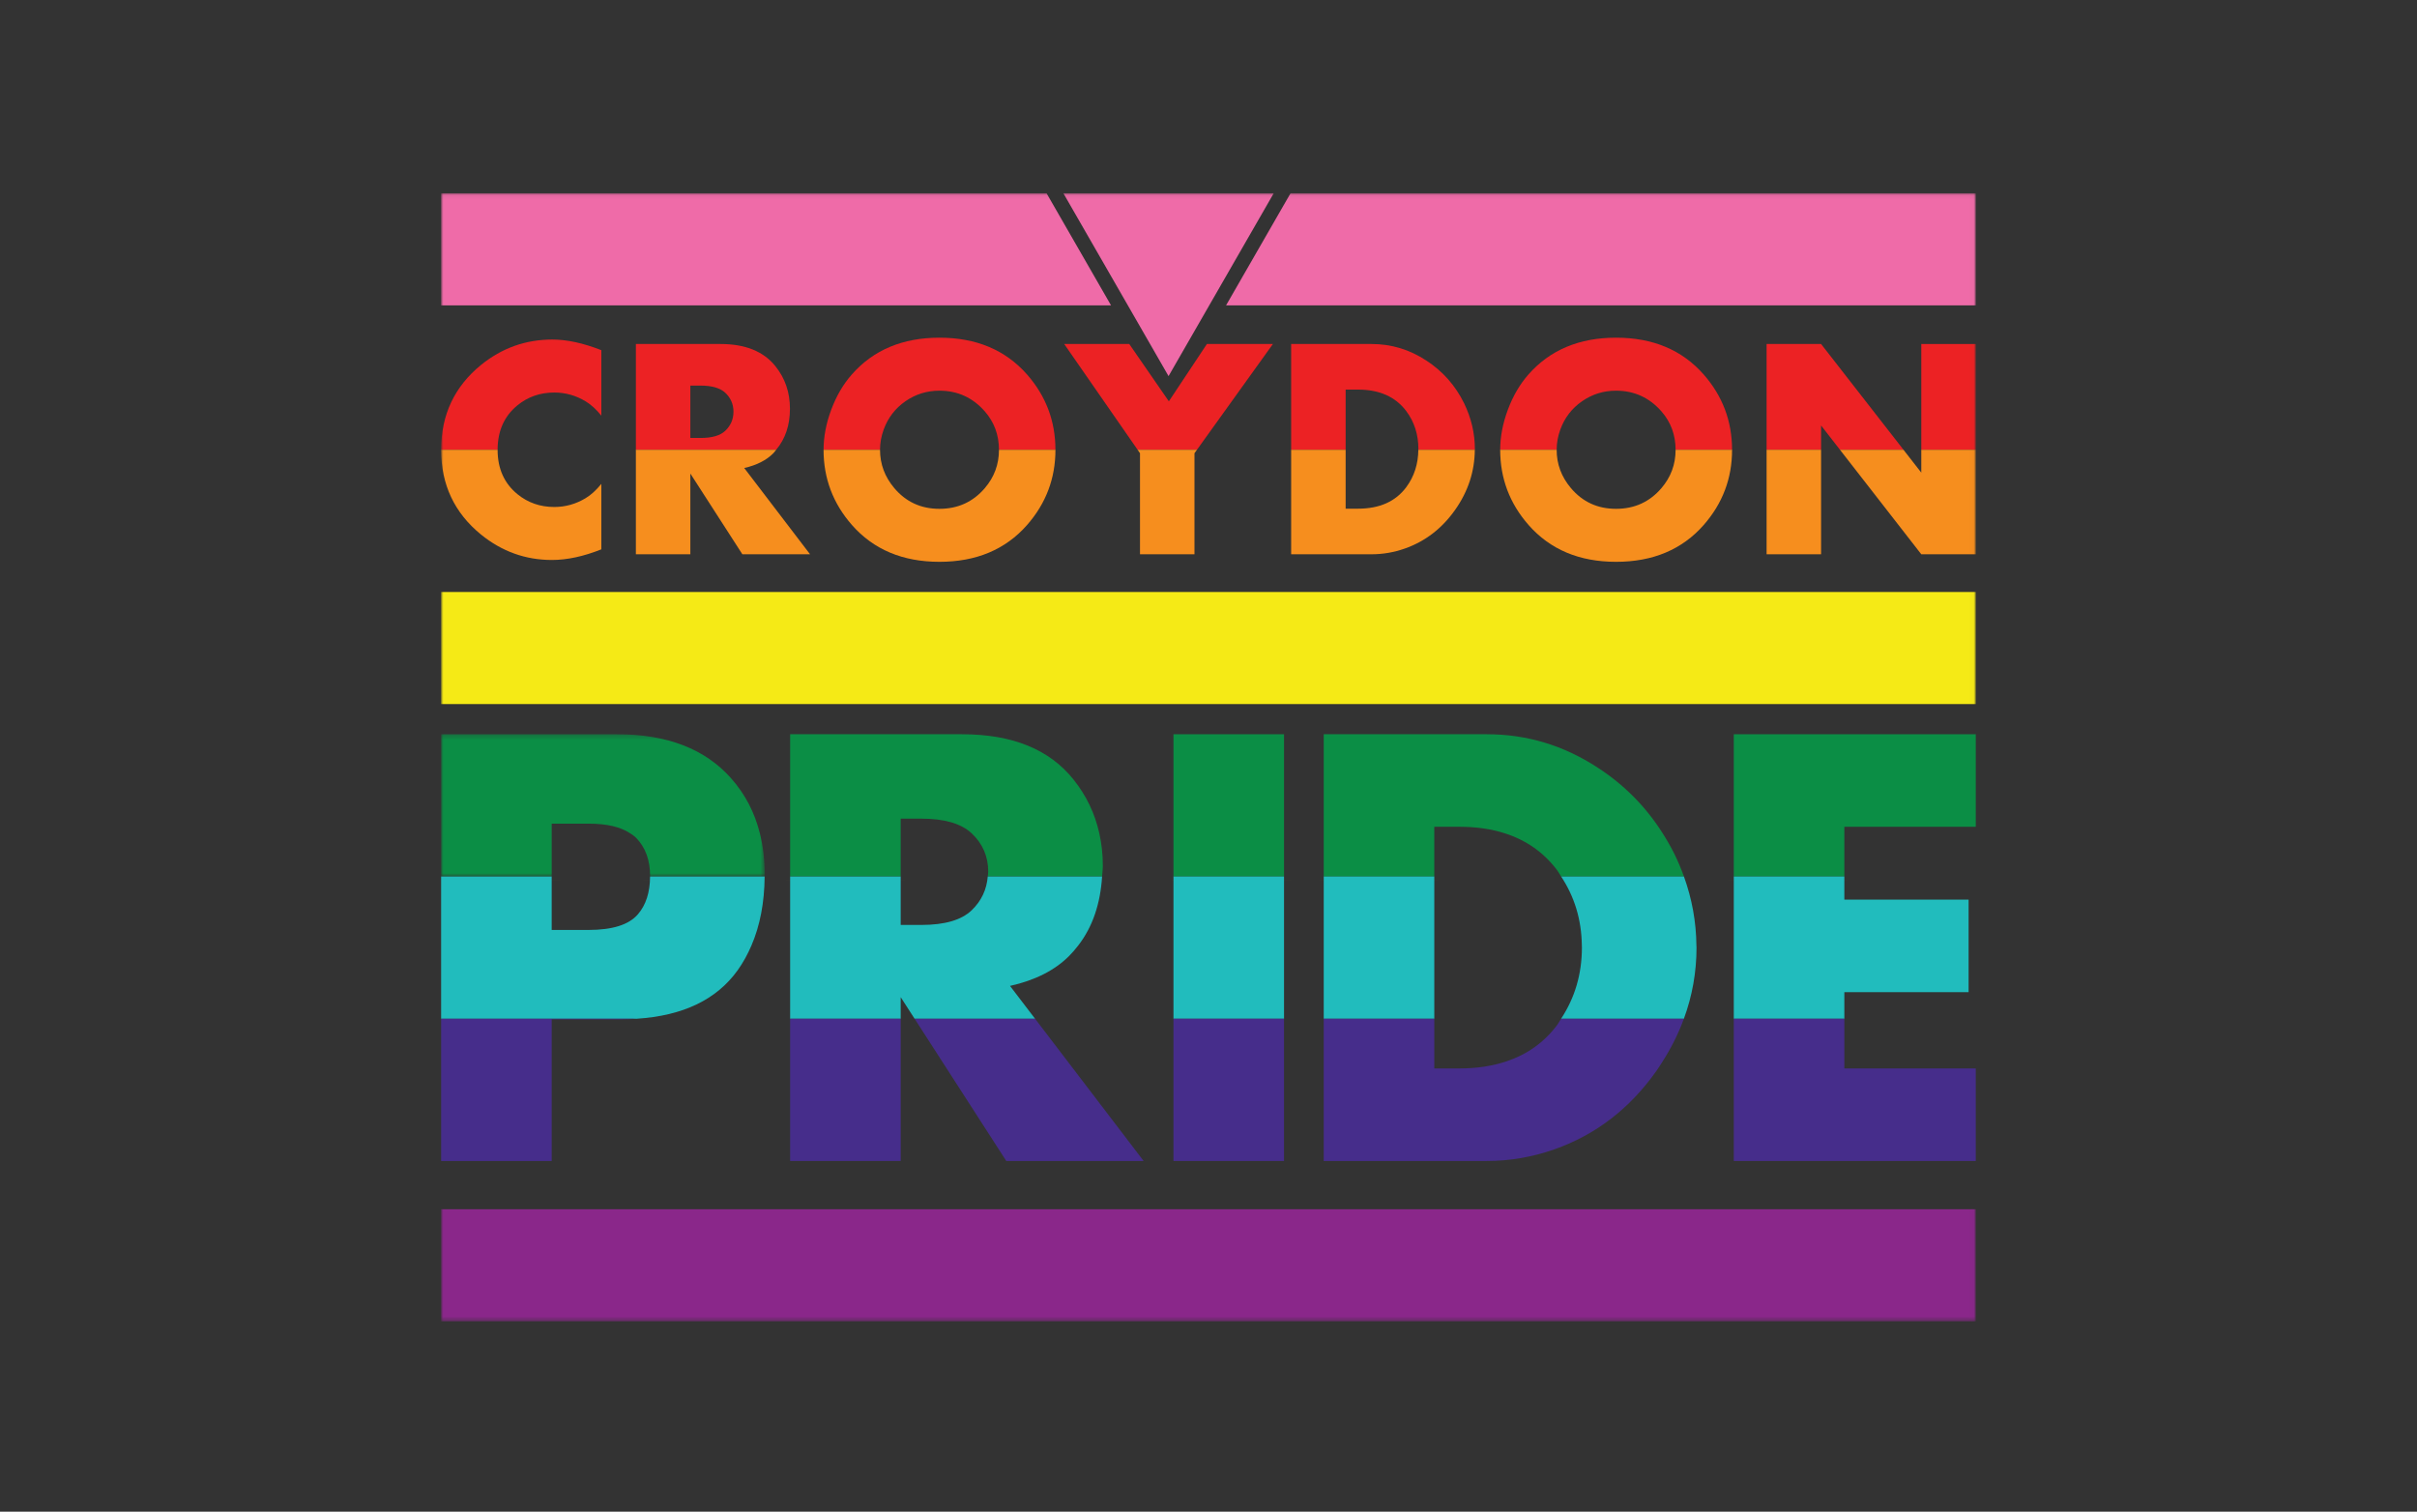 <?xml version="1.0" encoding="UTF-8"?>
<svg width="526px" height="329px" viewBox="0 0 526 329" version="1.1" xmlns="http://www.w3.org/2000/svg" xmlns:xlink="http://www.w3.org/1999/xlink">
    <rect x="0" y="0" width="526" height="329" fill="#333333" stroke="none"/>
    <!-- Generator: Sketch 54.1 (76490) - https://sketchapp.com -->
    <title>safari-pinned-tab</title>
    <desc>Created with Sketch.</desc>
    <defs>
        <polygon id="path-1" points="0 0.262 70.42 0.262 70.42 31.22 0 31.22"></polygon>
        <polygon id="path-3" points="0 245.566 333.978 245.566 333.978 0.063 0 0.063"></polygon>
    </defs>
    <g id="safari-pinned-tab" stroke="none" stroke-width="1" fill="none" fill-rule="evenodd">
        <g id="Group-98" transform="translate(96, 42)">
            <polygon id="Fill-1" fill="#F5EA16" points="0 149.501 26 149.501 26 149.499 0 149.499"></polygon>
            <polygon id="Fill-2" fill="#F5EA16" points="44 149.501 70 149.501 70 149.499 44 149.499"></polygon>
            <polygon id="Fill-3" fill="#F5EA16" points="75 149.501 101 149.501 101 149.499 75 149.499"></polygon>
            <polygon id="Fill-4" fill="#F5EA16" points="119.001 149.499 119 149.501 145 149.501 145 149.499"></polygon>
            <polygon id="Fill-5" fill="#F5EA16" points="159 149.501 185 149.501 185 149.499 159 149.499"></polygon>
            <polygon id="Fill-6" fill="#F5EA16" points="191 149.501 217 149.501 217 149.499 191 149.499"></polygon>
            <polygon id="Fill-7" fill="#F5EA16" points="245 149.499 245.002 149.501 271 149.501 270.999 149.499"></polygon>
            <polygon id="Fill-8" fill="#F5EA16" points="280 149.501 306 149.501 306 149.499 280 149.499"></polygon>
            <g id="Group-97">
                <g id="Group-11" transform="translate(0, 117.536)">
                    <mask id="mask-2" fill="white">
                        <use xlink:href="#path-1"></use>
                    </mask>
                    <g id="Clip-10"></g>
                    <path d="M63.1,9.845 C57.457,3.464 49.198,0.269 38.323,0.264 C38.313,0.264 38.304,0.262 38.294,0.262 L-0,0.262 L-0,0.264 L-0,21.81 L-0,31.22 L24.061,31.22 L24.061,21.81 L24.061,19.722 L32.152,19.722 C36.094,19.722 39.051,20.441 41.123,21.81 C41.599,22.124 42.076,22.439 42.453,22.826 C44.469,24.897 45.478,27.658 45.478,31.117 C45.478,31.154 45.471,31.184 45.471,31.22 L70.404,31.22 C70.404,31.093 70.42,30.975 70.42,30.845 C70.42,27.614 70.065,24.605 69.363,21.81 C68.214,17.239 66.129,13.247 63.1,9.845" id="Fill-9" fill="#0B8E45" mask="url(#mask-2)"></path>
                </g>
                <path d="M137.631,127.663 C132.394,121.092 124.315,117.805 113.395,117.799 C113.386,117.799 113.377,117.798 113.367,117.798 L75.954,117.798 L75.954,117.799 L75.954,139.346 L75.954,148.755 L100.015,148.755 L100.015,139.346 L100.015,136.168 L104.505,136.168 C109.527,136.168 113.168,137.228 115.44,139.346 C115.445,139.351 115.452,139.353 115.457,139.358 C117.857,141.619 119.06,144.401 119.06,147.701 C119.06,148.067 118.99,148.402 118.961,148.755 L143.843,148.755 C143.893,147.961 144.002,147.204 144.002,146.374 C144.002,143.919 143.733,141.582 143.235,139.346 C142.279,135.054 140.424,131.153 137.631,127.663" id="Fill-12" fill="#0B8E45"></path>
                <path d="M265.833,139.346 C262.192,133.595 257.5,128.827 251.72,125.079 C244.319,120.23 236.287,117.804 227.623,117.8 C227.613,117.8 227.602,117.798 227.592,117.798 L192.077,117.798 L192.077,117.8 L192.077,139.346 L192.077,148.756 L216.138,148.756 L216.138,139.346 L216.138,137.938 L221.639,137.938 C225.256,137.938 228.522,138.414 231.45,139.346 C236.148,140.842 239.969,143.527 242.898,147.42 C243.218,147.847 243.449,148.316 243.74,148.756 L270.466,148.756 C269.889,147.157 269.224,145.569 268.461,143.993 C267.662,142.372 266.774,140.833 265.833,139.346" id="Fill-14" fill="#0B8E45"></path>
                <polygon id="Fill-16" fill="#0B8E45" points="159.376 117.799 159.376 139.346 159.376 148.755 183.436 148.755 183.436 139.346 183.436 117.799 183.436 117.798 159.376 117.798"></polygon>
                <polygon id="Fill-18" fill="#0B8E45" points="281.316 117.798 281.316 117.799 281.316 139.346 281.316 148.755 305.376 148.755 305.376 139.346 305.376 137.938 333.978 137.938 333.978 117.799 333.978 117.798"></polygon>
                <path d="M42.826,156.98 C40.878,159.253 37.297,160.39 32.083,160.39 L24.061,160.39 L24.061,148.757 L0,148.757 L0,163.773 L0,179.715 L42.572,179.715 C52.601,179.069 59.934,175.574 64.523,169.178 C65.716,167.516 66.704,165.704 67.535,163.773 C69.401,159.438 70.361,154.437 70.404,148.757 L45.471,148.757 C45.453,152.211 44.576,154.952 42.826,156.98" id="Fill-20" fill="#21BCBD"></path>
                <path d="M115.457,156.112 C113.234,158.239 109.583,159.301 104.505,159.301 L100.015,159.301 L100.015,148.757 L75.954,148.757 L75.954,163.773 L75.954,179.715 L100.015,179.715 L100.015,175.018 L103.041,179.715 L129.257,179.715 L123.805,172.57 C129.272,171.344 133.564,169.166 136.682,166.038 C137.395,165.322 138.04,164.56 138.649,163.773 C141.785,159.721 143.468,154.683 143.843,148.757 L118.96,148.757 C118.724,151.596 117.591,154.064 115.457,156.112" id="Fill-22" fill="#21BCBD"></path>
                <polygon id="Fill-24" fill="#21BCBD" points="159.376 163.773 159.376 179.715 183.436 179.715 183.436 163.773 183.436 148.757 159.376 148.757"></polygon>
                <polygon id="Fill-26" fill="#21BCBD" points="192.077 163.773 192.077 179.715 216.138 179.715 216.138 163.773 216.138 148.757 192.077 148.757"></polygon>
                <path d="M270.467,148.757 L243.741,148.757 C246.631,153.127 248.177,158.112 248.249,163.773 C248.25,163.916 248.263,164.055 248.263,164.201 C248.263,170.044 246.701,175.193 243.731,179.715 L270.455,179.715 C272.276,174.765 273.205,169.597 273.205,164.201 C273.205,164.058 273.182,163.916 273.181,163.773 C273.133,158.658 272.231,153.652 270.467,148.757" id="Fill-28" fill="#21BCBD"></path>
                <polygon id="Fill-30" fill="#21BCBD" points="305.376 153.791 305.376 148.757 281.316 148.757 281.316 163.773 281.316 179.715 305.376 179.715 305.376 173.93 332.419 173.93 332.419 163.773 332.419 153.791"></polygon>
                <path d="M5.22691706e-05,188.971 L5.22691706e-05,210.67 L24.061,210.67 L24.061,188.971 L24.061,179.849 L39.107,179.849 C40.295,179.849 41.423,179.787 42.544,179.715 L5.22691706e-05,179.715 L5.22691706e-05,188.971 Z" id="Fill-32" fill="#462D8B"></path>
                <polygon id="Fill-34" fill="#462D8B" points="75.954 188.971 75.954 210.67 100.015 210.67 100.015 188.971 100.015 179.715 75.954 179.715"></polygon>
                <polygon id="Fill-36" fill="#462D8B" points="129.258 179.715 103.041 179.715 109.007 188.971 122.991 210.67 152.881 210.67 136.322 188.971"></polygon>
                <polygon id="Fill-38" fill="#462D8B" points="159.376 188.971 159.376 210.67 183.436 210.67 183.436 188.971 183.436 179.715 159.376 179.715"></polygon>
                <path d="M242.898,181.048 C240.082,184.827 236.399,187.451 231.886,188.971 C228.848,189.995 225.445,190.53 221.639,190.53 L216.138,190.53 L216.138,188.971 L216.138,179.715 L192.078,179.715 L192.078,188.971 L192.078,210.67 L227.592,210.67 C232.563,210.67 237.442,209.831 242.232,208.153 C251.269,204.977 258.69,199.274 264.496,191.041 C264.977,190.359 265.408,189.663 265.85,188.971 C267.759,185.979 269.286,182.891 270.455,179.715 L243.73,179.715 C243.441,180.155 243.215,180.621 242.898,181.048" id="Fill-40" fill="#462D8B"></path>
                <polygon id="Fill-42" fill="#462D8B" points="305.376 190.531 305.376 188.971 305.376 179.715 281.316 179.715 281.316 188.971 281.316 210.671 333.978 210.671 333.978 190.531"></polygon>
                <polygon id="Fill-44" fill="#462D8B" points="42.572 179.715 0 179.715 42.544 179.715"></polygon>
                <polygon id="Fill-46" fill="#462D8B" points="103.041 179.715 103.041 179.715 129.257 179.715 129.256 179.715"></polygon>
                <polygon id="Fill-48" fill="#462D8B" points="75.954 179.715 75.954 179.715 100.015 179.715"></polygon>
                <polygon id="Fill-50" fill="#462D8B" points="159.376 179.715 159.376 179.715 183.436 179.715"></polygon>
                <path d="M216.138,179.715 L192.077,179.715 L216.138,179.715 Z" id="Fill-52" fill="#462D8B"></path>
                <polygon id="Fill-54" fill="#462D8B" points="243.73 179.715 243.73 179.715 270.455 179.715 270.455 179.715"></polygon>
                <path d="M281.316,179.715 L305.376,179.715 L281.316,179.715 Z" id="Fill-56" fill="#462D8B"></path>
                <polygon id="Fill-58" fill="#FEFEFE" points="12.292 55.882 0.002 55.882 0.002 55.885 12.292 55.885"></polygon>
                <polygon id="Fill-60" fill="#FEFEFE" points="42.382 55.882 42.382 55.885 72.912 55.885 72.913 55.882"></polygon>
                <polygon id="Fill-62" fill="#FEFEFE" points="121.4 55.882 121.4 55.885 133.69 55.885 133.69 55.882"></polygon>
                <polygon id="Fill-64" fill="#FEFEFE" points="95.519 55.882 83.229 55.882 83.229 55.885 95.519 55.885"></polygon>
                <polygon id="Fill-66" fill="#FEFEFE" points="151.57 55.882 151.57 55.885 164.49 55.885 164.491 55.882"></polygon>
                <mask id="mask-4" fill="white">
                    <use xlink:href="#path-3"></use>
                </mask>
                <g id="Clip-69"></g>
                <polygon id="Fill-68" fill="#FEFEFE" mask="url(#mask-4)" points="212.666 55.885 224.956 55.885 224.956 55.882 212.666 55.882"></polygon>
                <polygon id="Fill-70" fill="#FEFEFE" mask="url(#mask-4)" points="184.99 55.885 196.846 55.885 196.846 55.882 184.99 55.882"></polygon>
                <polygon id="Fill-71" fill="#FEFEFE" mask="url(#mask-4)" points="268.65 55.882 268.651 55.885 280.941 55.885 280.941 55.882"></polygon>
                <polygon id="Fill-72" fill="#FEFEFE" mask="url(#mask-4)" points="242.77 55.882 230.48 55.882 230.479 55.885 242.77 55.885"></polygon>
                <polygon id="Fill-73" fill="#FEFEFE" mask="url(#mask-4)" points="304.422 55.882 304.422 55.885 318.243 55.885 318.243 55.882"></polygon>
                <polygon id="Fill-74" fill="#FEFEFE" mask="url(#mask-4)" points="322.121 55.885 333.978 55.885 333.978 55.882 322.121 55.882"></polygon>
                <polygon id="Fill-75" fill="#FEFEFE" mask="url(#mask-4)" points="288.456 55.885 300.313 55.885 300.313 55.882 288.456 55.882"></polygon>
                <path d="M16.604,46.216 C18.879,44.358 21.556,43.427 24.632,43.427 C27.063,43.427 29.337,44.068 31.455,45.351 C32.616,46.048 33.753,47.083 34.867,48.457 L34.867,34.208 C30.926,32.665 27.375,31.895 24.214,31.895 C18.402,31.895 13.226,33.739 8.683,37.425 C2.899,42.139 0.007,48.29 0.002,55.882 L12.292,55.882 C12.296,51.789 13.733,48.567 16.604,46.216" id="Fill-76" fill="#EC2224" mask="url(#mask-4)"></path>
                <path d="M61.847,51.746 C60.752,52.794 58.952,53.318 56.45,53.318 L54.238,53.318 L54.238,41.919 L56.45,41.919 C58.931,41.919 60.729,42.443 61.847,43.491 C63.03,44.605 63.623,45.975 63.623,47.601 C63.623,49.229 63.03,50.611 61.847,51.746 M75.913,46.949 C75.913,43.417 74.867,40.343 72.773,37.728 C70.191,34.485 66.205,32.867 60.817,32.867 L42.382,32.867 L42.382,55.882 L72.913,55.882 C74.877,53.56 75.913,50.604 75.913,46.949" id="Fill-77" fill="#EC2224" mask="url(#mask-4)"></path>
                <path d="M96.322,51.462 C97.259,48.907 98.832,46.863 101.042,45.328 C103.252,43.794 105.719,43.026 108.443,43.026 C112.394,43.026 115.685,44.526 118.32,47.53 C120.37,49.878 121.396,52.664 121.4,55.882 L133.69,55.882 C133.685,49.654 131.628,44.194 127.512,39.504 C122.815,34.163 116.458,31.492 108.443,31.492 C100.427,31.492 94.071,34.163 89.373,39.504 C87.502,41.628 86.01,44.183 84.897,47.166 C83.786,50.144 83.232,53.05 83.229,55.882 L95.519,55.882 C95.521,54.387 95.787,52.915 96.322,51.462" id="Fill-78" fill="#EC2224" mask="url(#mask-4)"></path>
                <polygon id="Fill-79" fill="#EC2224" mask="url(#mask-4)" points="181.016 32.867 166.655 32.867 158.373 45.34 149.755 32.867 135.595 32.867 151.57 55.882 164.491 55.882"></polygon>
                <path d="M196.846,42.791 L199.558,42.791 C204.198,42.791 207.69,44.348 210.033,47.463 C211.796,49.817 212.677,52.571 212.677,55.731 C212.677,55.783 212.667,55.831 212.666,55.882 L224.956,55.882 C224.956,55.831 224.967,55.783 224.967,55.731 C224.967,52.313 224.188,48.992 222.63,45.773 C220.715,41.885 217.965,38.779 214.381,36.453 C210.729,34.061 206.766,32.867 202.491,32.867 L184.99,32.867 L184.99,55.882 L196.846,55.882 L196.846,42.791 Z" id="Fill-80" fill="#EC2224" mask="url(#mask-4)"></path>
                <path d="M243.573,51.462 C244.509,48.907 246.083,46.863 248.293,45.328 C250.503,43.794 252.97,43.026 255.693,43.026 C259.644,43.026 262.936,44.526 265.571,47.53 C267.621,49.878 268.647,52.664 268.65,55.882 L280.94,55.882 C280.936,49.654 278.879,44.194 274.764,39.504 C270.066,34.163 263.709,31.492 255.693,31.492 C247.678,31.492 241.321,34.163 236.623,39.504 C234.753,41.628 233.261,44.183 232.148,47.166 C231.037,50.144 230.482,53.05 230.48,55.882 L242.77,55.882 C242.772,54.387 243.038,52.915 243.573,51.462" id="Fill-81" fill="#EC2224" mask="url(#mask-4)"></path>
                <polygon id="Fill-82" fill="#EC2224" mask="url(#mask-4)" points="322.121 55.882 333.978 55.882 333.978 32.867 322.121 32.867"></polygon>
                <polygon id="Fill-83" fill="#EC2224" mask="url(#mask-4)" points="300.313 50.601 304.422 55.882 318.243 55.882 300.313 32.867 288.456 32.867 288.456 55.882 300.313 55.882"></polygon>
                <path d="M8.683,74.34 C13.226,78.026 18.369,79.87 24.113,79.87 C27.408,79.87 30.993,79.1 34.867,77.557 L34.867,63.309 C33.729,64.705 32.592,65.74 31.455,66.414 C29.337,67.696 27.063,68.338 24.632,68.338 C21.555,68.338 18.88,67.407 16.604,65.548 C13.729,63.195 12.291,59.979 12.291,55.899 L12.292,55.89 L0.002,55.885 L-5.22691706e-05,55.899 C-5.22691706e-05,63.477 2.895,69.623 8.683,74.34" id="Fill-84" fill="#F68E1E" mask="url(#mask-4)"></path>
                <path d="M42.382,78.63 L54.238,78.63 L54.238,61.062 L65.559,78.63 L80.288,78.63 L65.96,59.855 C68.655,59.251 70.77,58.179 72.306,56.636 C72.537,56.407 72.703,56.131 72.912,55.885 L42.382,55.885 L42.382,78.63 Z" id="Fill-85" fill="#F68E1E" mask="url(#mask-4)"></path>
                <path d="M121.401,55.899 C121.401,59.059 120.374,61.836 118.32,64.236 C115.752,67.239 112.461,68.739 108.442,68.739 C104.424,68.739 101.142,67.227 98.599,64.202 C96.544,61.759 95.517,58.992 95.517,55.899 L95.519,55.889 L83.229,55.885 L83.227,55.899 C83.227,62.114 85.287,67.566 89.406,72.262 C94.104,77.601 100.449,80.273 108.442,80.273 C116.458,80.273 122.815,77.601 127.512,72.262 C131.632,67.566 133.691,62.114 133.691,55.899 L133.69,55.889 L121.4,55.885 L121.401,55.899 Z" id="Fill-86" fill="#F68E1E" mask="url(#mask-4)"></path>
                <polygon id="Fill-87" fill="#F68E1E" mask="url(#mask-4)" points="152.093 56.636 152.093 78.63 163.95 78.63 163.95 56.636 164.491 55.885 151.571 55.885"></polygon>
                <path d="M210.033,64.034 C207.712,67.149 204.22,68.706 199.557,68.706 L196.846,68.706 L196.846,55.885 L184.99,55.885 L184.99,78.63 L202.491,78.63 C204.94,78.63 207.344,78.218 209.704,77.391 C214.158,75.827 217.815,73.015 220.676,68.957 C223.506,64.944 224.925,60.585 224.956,55.885 L212.666,55.885 C212.638,58.978 211.767,61.699 210.033,64.034" id="Fill-88" fill="#F68E1E" mask="url(#mask-4)"></path>
                <path d="M268.652,55.899 C268.652,59.059 267.625,61.836 265.57,64.236 C263.003,67.239 259.712,68.739 255.694,68.739 C251.675,68.739 248.393,67.227 245.849,64.202 C243.795,61.759 242.768,58.992 242.768,55.899 L242.769,55.889 L230.479,55.885 L230.478,55.899 C230.478,62.114 232.537,67.566 236.657,72.262 C241.355,77.601 247.7,80.273 255.694,80.273 C263.709,80.273 270.065,77.601 274.763,72.262 C278.882,67.566 280.942,62.114 280.942,55.899 L280.941,55.889 L268.651,55.885 L268.652,55.899 Z" id="Fill-89" fill="#F68E1E" mask="url(#mask-4)"></path>
                <polygon id="Fill-90" fill="#F68E1E" mask="url(#mask-4)" points="322.121 60.862 318.243 55.885 304.422 55.885 322.121 78.63 333.978 78.63 333.978 55.885 322.121 55.885"></polygon>
                <polygon id="Fill-91" fill="#F68E1E" mask="url(#mask-4)" points="288.456 78.63 300.313 78.63 300.313 55.885 288.456 55.885"></polygon>
                <polygon id="Fill-92" fill="#F5EA16" mask="url(#mask-4)" points="0 111.231 333.978 111.231 333.978 86.84 0 86.84"></polygon>
                <polygon id="Fill-93" fill="#8A278A" mask="url(#mask-4)" points="0 245.566 333.978 245.566 333.978 221.175 0 221.175"></polygon>
                <polygon id="Fill-94" fill="#EF6BA8" mask="url(#mask-4)" points="135.419 0.063 149.447 24.454 158.305 39.857 167.164 24.454 181.191 0.063"></polygon>
                <polygon id="Fill-95" fill="#EF6BA8" mask="url(#mask-4)" points="5.22691706e-05 0.063 5.22691706e-05 24.454 145.786 24.454 131.758 0.063"></polygon>
                <polygon id="Fill-96" fill="#EF6BA8" mask="url(#mask-4)" points="333.978 0.063 184.853 0.063 170.825 24.454 333.978 24.454"></polygon>
            </g>
        </g>
    </g>
</svg>